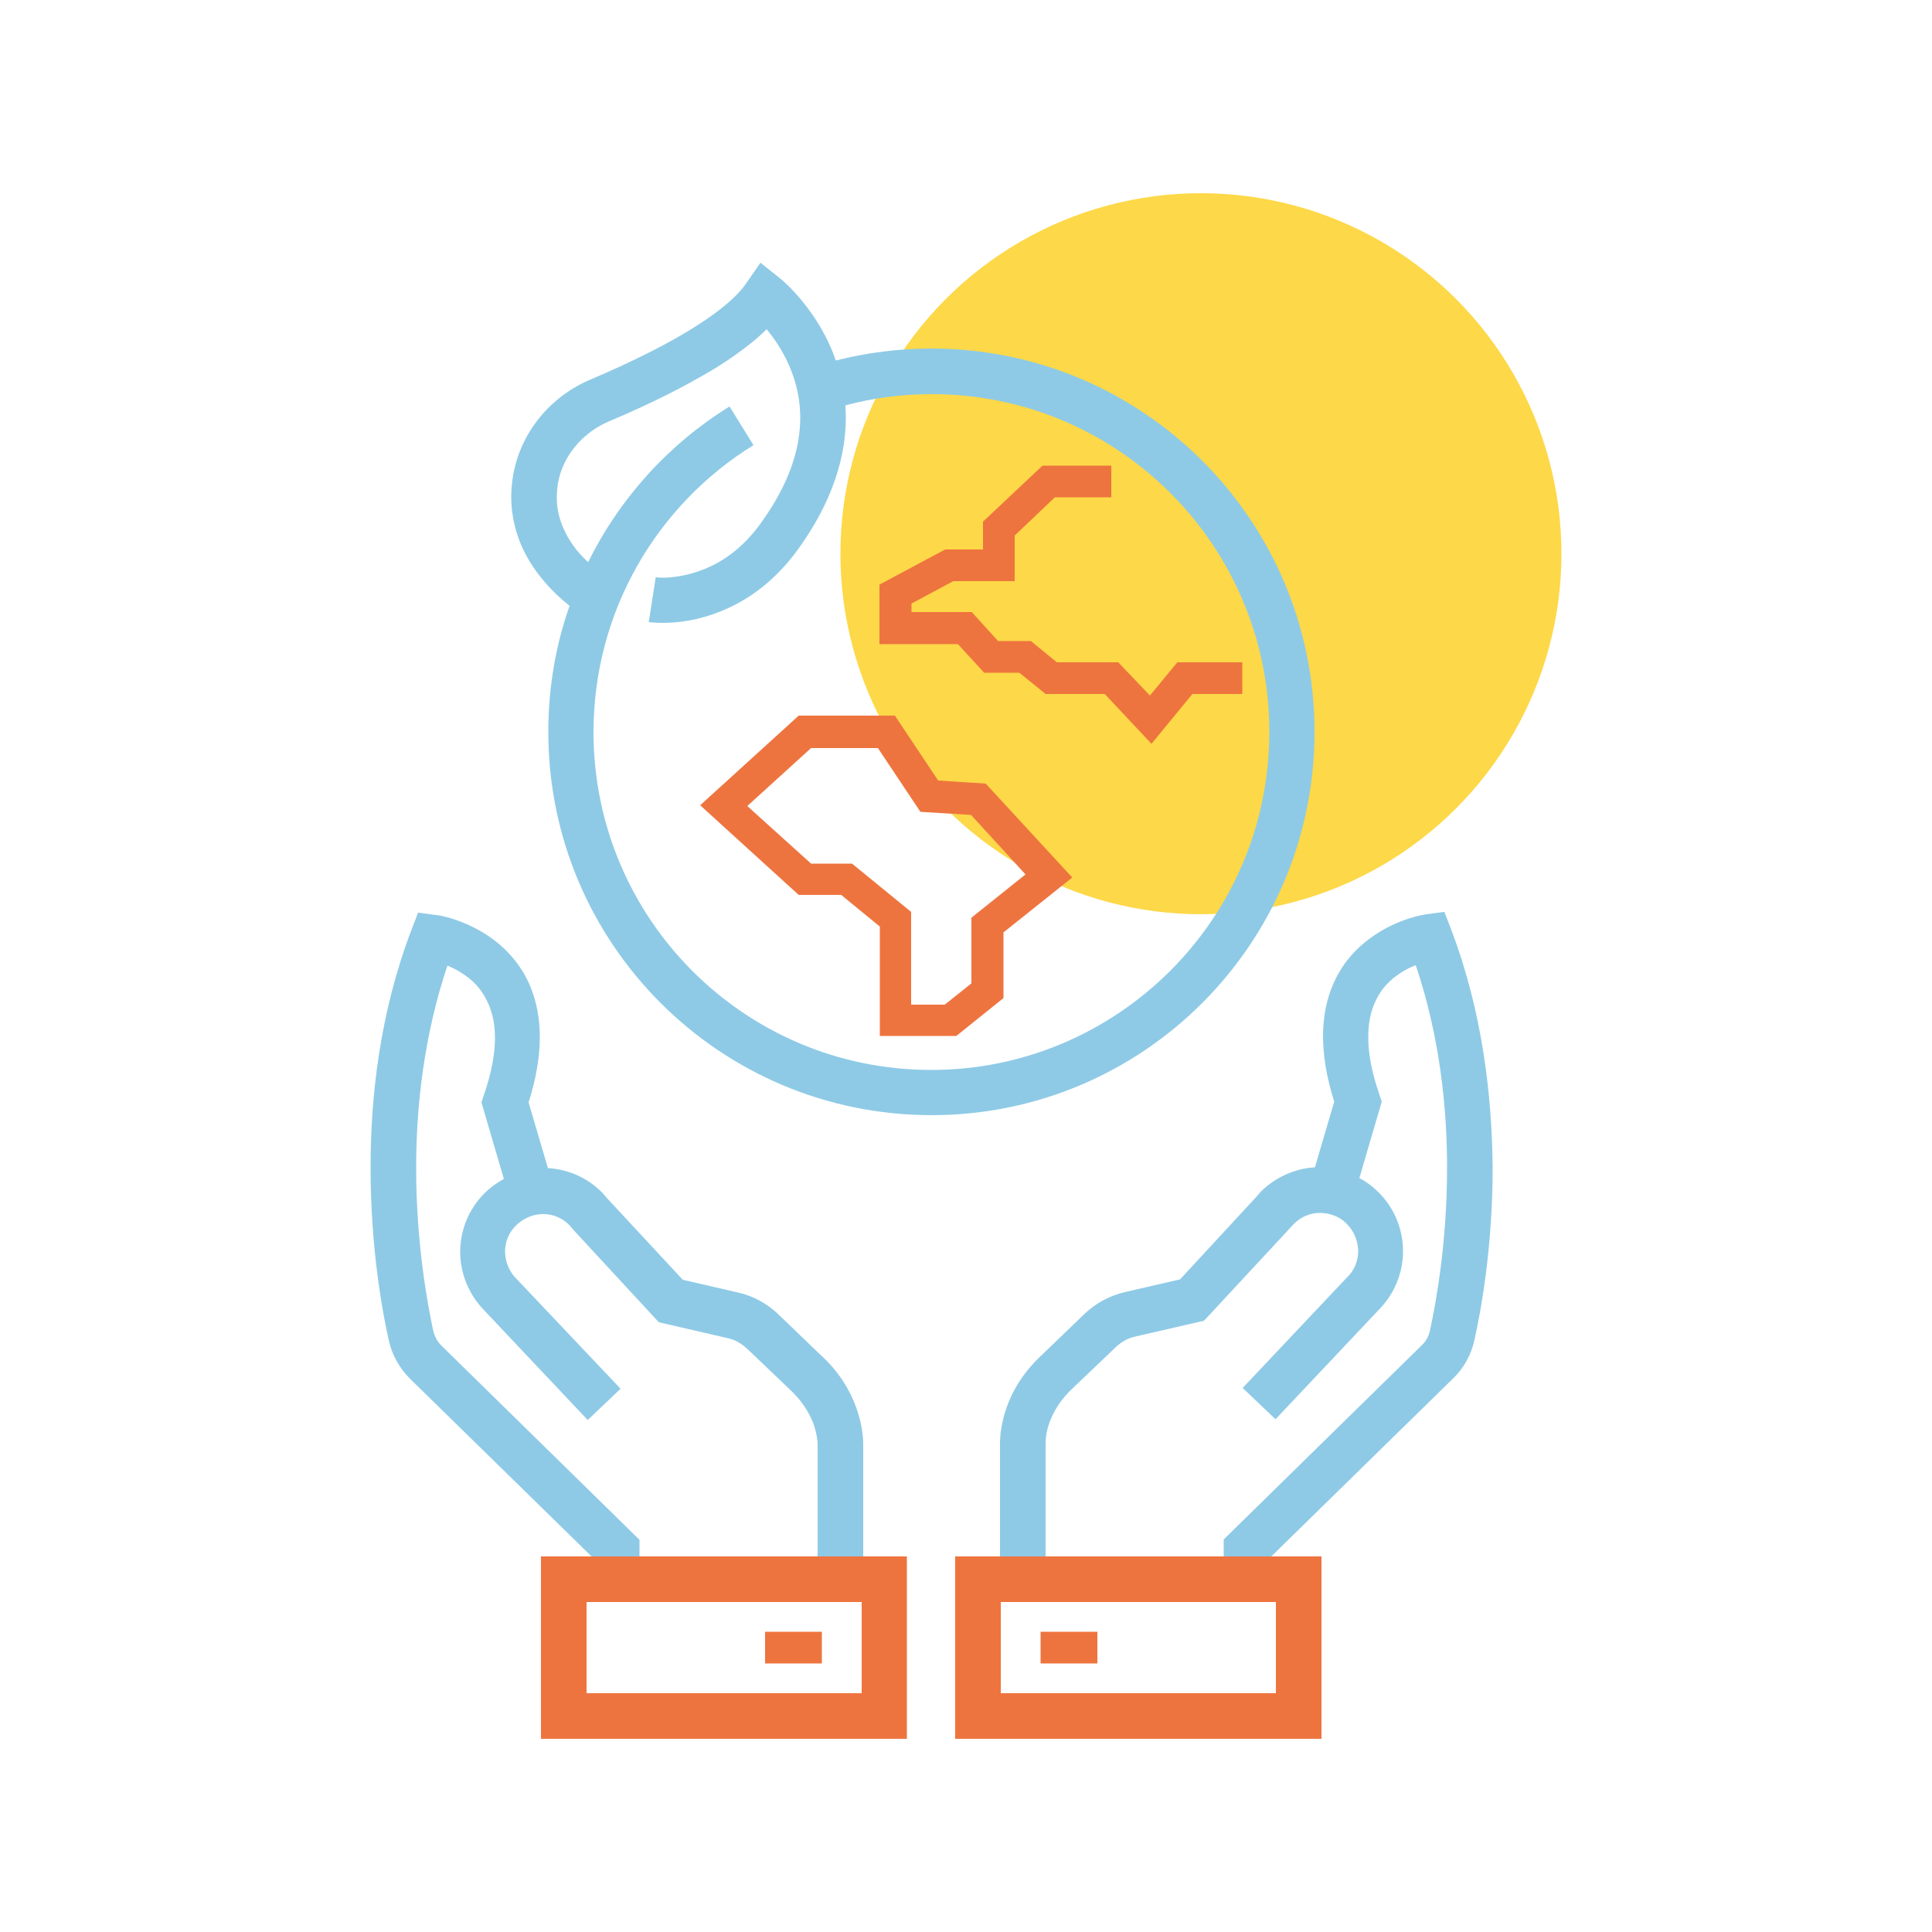 <?xml version="1.0" encoding="UTF-8"?> <svg xmlns="http://www.w3.org/2000/svg" xmlns:xlink="http://www.w3.org/1999/xlink" version="1.1" x="0px" y="0px" viewBox="0 0 500 500" style="enable-background:new 0 0 500 500;" xml:space="preserve"> <style type="text/css"> .st0{display:none;} .st1{display:inline;} .st2{fill:#EE743F;} .st3{fill:#8ECAE6;} .st4{fill:#FDD848;} .st5{fill:#008FD3;} .st6{fill:none;stroke:#025E73;stroke-width:1.984;stroke-miterlimit:10;} .st7{fill:none;stroke:#025E73;stroke-width:2.835;stroke-miterlimit:10;} .st8{fill:none;stroke:#025E73;stroke-width:0.992;stroke-miterlimit:10;} .st9{fill:none;stroke:#025E73;stroke-width:2.126;stroke-miterlimit:10;} .st10{fill:#E37B13;} .st11{fill:#025E73;} .st12{fill:none;stroke:#8ECAE6;stroke-width:2.835;stroke-miterlimit:10;} .st13{fill:#FFFFFF;stroke:#EE743F;stroke-width:2.835;stroke-miterlimit:10;} .st14{fill:none;stroke:#EE743F;stroke-width:2.835;stroke-miterlimit:10;} .st15{fill:none;stroke:#EE743F;stroke-width:1.984;stroke-miterlimit:10;} .st16{display:inline;fill:#EE743F;} .st17{display:inline;fill:none;stroke:#EE743F;stroke-width:2.835;stroke-miterlimit:10;} .st18{display:inline;fill:none;stroke:#8ECAE6;stroke-width:2.835;stroke-miterlimit:10;} .st19{fill:none;stroke:#8ECAE6;stroke-width:1.984;stroke-miterlimit:10;} .st20{display:inline;fill:none;stroke:#EE743F;stroke-width:1.984;stroke-miterlimit:10;} .st21{fill:#FFFFFF;stroke:#8ECAE6;stroke-width:2.835;stroke-miterlimit:10;} .st22{fill:#FFFFFF;stroke:#EE743F;stroke-width:1.984;stroke-miterlimit:10;} .st23{fill:#1D1D1B;} .st24{fill:#FFFFFF;} .st25{display:inline;fill:#FDD848;} .st26{display:inline;fill:#FFFFFF;stroke:#EE743F;stroke-width:2.835;stroke-miterlimit:10;} </style> <g id="rough" class="st0"> </g> <g id="expertise"> </g> <g id="tranquilite_x5F_d_x5F_esprit"> </g> <g id="analyse_x2F_diagnostic"> </g> <g id="politique_x5F_RSE"> <g id="non_aplati_00000173141821748547077450000016513547873870083985_" class="st0"> <g class="st1"> <path class="st4" d="M264,202.5c-12.4,0-22.5,10.1-22.5,22.5s10.1,22.5,22.5,22.5c12.4,0,22.5-10.1,22.5-22.5 S276.4,202.5,264,202.5z"></path> </g> <polyline class="st20" points="258.4,220.5 254.4,220.5 251.3,223.4 251.3,225.7 248.2,225.7 244.9,227.5 244.9,229.6 249.2,229.6 250.9,231.4 253,231.4 254.6,232.7 258.4,232.7 260.8,235.3 262.9,232.7 266.5,232.7 "></polyline> <polygon class="st20" points="239.3,236.1 234.2,240.7 239.3,245.3 241.8,245.3 244.9,247.8 244.9,254.1 248.3,254.1 250.6,252.2 250.6,248.2 254.5,245.1 250.1,240.3 247,240.1 244.3,236.1 "></polygon> <g class="st1"> <path class="st12" d="M252.8,288.6v-7.9c0,0-0.3-2.5,2.2-4.7l2.6-2.5c0.5-0.5,1.2-0.8,1.9-1l3.9-0.9l5-5.4l0.3-0.4 c0.9-0.9,2.2-1.3,3.4-1c0.7,0.1,1.4,0.5,1.9,1c1.5,1.5,1.5,3.9,0,5.3l-6.5,6.8"></path> <path class="st12" d="M266.7,288.6V287l11.9-11.7c0.5-0.5,0.8-1,0.9-1.7c0.7-3.3,2.6-14.3-1.4-24.8c0,0-7.7,1.1-4.5,10.3 l-1.7,5.6"></path> <g> <rect x="250" y="289" class="st14" width="20" height="8.5"></rect> <line class="st15" x1="253.9" y1="293.3" x2="257.5" y2="293.3"></line> </g> <path class="st12" d="M241.4,288.6v-7.9c0,0,0.3-2.5-2.2-4.7l-2.6-2.5c-0.5-0.5-1.2-0.8-1.9-1l-3.9-0.9l-5-5.4l-0.3-0.4 c-0.9-0.9-2.2-1.3-3.4-1c-0.7,0.1-1.4,0.5-1.9,1c-1.5,1.5-1.5,3.9,0,5.3l6.5,6.8"></path> <path class="st12" d="M227.5,288.6V287l-11.9-11.7c-0.5-0.5-0.8-1-0.9-1.7c-0.7-3.3-2.6-14.3,1.4-24.8c0,0,7.7,1.1,4.5,10.3 l1.7,5.6"></path> <g> <rect x="224.2" y="289" transform="matrix(-1 -4.472967e-11 4.472967e-11 -1 468.379 586.505)" class="st14" width="20" height="8.5"></rect> <line class="st15" x1="240.3" y1="293.3" x2="236.8" y2="293.3"></line> </g> </g> <path class="st18" d="M226.3,227.7c0,0-4.7-2.7-3.9-7.4c0.4-2.2,2-4.1,4.1-4.9c3-1.3,8.5-3.8,10.3-6.5c0,0,7.4,5.9,0.9,15 c-3.4,4.7-7.9,4-7.9,4"></path> <g class="st1"> <path class="st12" d="M235.3,217c-6.4,4-10.6,11.1-10.6,19.1c0,12.4,10.1,22.5,22.5,22.5s22.5-10.1,22.5-22.5 c0-12.4-10.1-22.5-22.5-22.5c-2.2,0-4.3,0.3-6.3,0.9"></path> </g> </g> <g id="aplati_00000107561252729005975330000012977132297146285224_"> <circle class="st4" cx="310.8" cy="143.3" r="93.3"></circle> <g> <path class="st3" d="M375.5,240.4l-1.7-4.4l-4.6,0.6c-0.5,0.1-6.7,0.9-13.3,5.3c-3.3,2.2-6.8,5.3-9.3,9.7 c-2.6,4.4-4.2,10-4.2,16.6c0,5,0.9,10.6,2.9,16.9l-5,17c-5,0.3-10,2.4-13.9,6.2l-0.1,0.1l-1.4,1.6l-19.5,21.1l-14.3,3.3 c-3.9,0.9-7.6,2.9-10.5,5.7l-10.8,10.4l0,0c-4.9,4.5-7.7,9.3-9.2,13.5c-1.5,4.2-1.8,7.6-1.8,9.5c0,0.5,0,0.9,0,1.1v32.4h11.8v-33 l0-0.2l0-0.1l0-0.3c0-0.8,0.1-2.9,1.1-5.5c1-2.6,2.7-5.7,6.2-8.9l0,0l10.9-10.4c1.4-1.3,3.1-2.3,5-2.7l17.8-4.1l22-23.7l1.3-1.4 c1.9-1.9,4.3-2.8,6.8-2.8c0.6,0,1.2,0.1,1.9,0.2c1.9,0.4,3.6,1.2,5,2.7c1.9,1.9,2.8,4.4,2.9,6.9c0,2.5-0.9,5-2.9,6.9l-0.1,0.1 l-26.9,28.5l8.5,8.1l26.8-28.4l0,0c4.1-4.2,6.2-9.6,6.2-15.1c0-5.5-2.1-11-6.3-15.2c-1.5-1.5-3.2-2.8-5-3.7l5.8-19.8l-0.6-1.8 c-2.1-6-2.9-10.9-2.9-14.9c0-4.8,1.1-8.1,2.6-10.7c2.2-3.8,5.7-6.2,8.9-7.6c0.3-0.1,0.5-0.2,0.8-0.3c6.1,18.1,8.1,36.4,8.1,52.4 c0,19.4-2.9,35.1-4.4,42c-0.3,1.6-1.1,3-2.3,4.1l-51.1,50.1v8.8h11.8v-3.9l47.6-46.6c2.8-2.7,4.7-6.2,5.5-10 c1.7-7.6,4.7-24,4.7-44.6C386.1,283.6,383.7,261.9,375.5,240.4z"></path> <path class="st3" d="M212.3,350.6L212.3,350.6l-10.8-10.4c-2.9-2.8-6.5-4.8-10.5-5.7l-14.3-3.3l-19.5-21l-1.3-1.5l-0.1-0.1 l-0.1-0.1c-3.8-3.8-8.8-5.9-13.9-6.2l-5-17c2-6.3,2.9-11.9,2.9-16.9c0-6.6-1.6-12.2-4.2-16.6c-3.9-6.6-9.6-10.3-14.2-12.4 c-4.6-2.1-8.1-2.6-8.5-2.6l-4.6-0.6l-1.7,4.4c-8.2,21.5-10.6,43.2-10.6,61.6c0,20.5,3,37,4.7,44.6c0.8,3.8,2.8,7.3,5.5,10 l47.6,46.6l0,3.9h11.8v-8.8l-51.1-50.1c-1.2-1.1-1.9-2.5-2.3-4.1c-1.5-7-4.4-22.7-4.4-42c0-15.9,2-34.3,8.1-52.4 c1.4,0.6,2.9,1.3,4.4,2.4c2.1,1.4,4,3.3,5.4,5.9c1.4,2.5,2.5,5.8,2.5,10.4c0,3.9-0.8,8.8-2.9,14.9l-0.6,1.8l5.8,19.8 c-1.8,1-3.5,2.2-5,3.7c-4.2,4.2-6.3,9.7-6.3,15.2c0,5.4,2.1,10.9,6.2,15.1l0,0l26.8,28.4l8.5-8.1l-26.9-28.4l-0.1-0.1 c-1.9-1.9-2.8-4.4-2.9-6.9c0-2.5,0.9-5,2.9-6.9c1.4-1.4,3.2-2.3,5-2.7c0.6-0.1,1.2-0.2,1.9-0.2c2.5,0,4.9,0.9,6.8,2.8l1.2,1.4 l0,0l22,23.8l17.8,4.1c1.9,0.4,3.6,1.4,5,2.7l10.9,10.4l0.1,0.1c3.5,3.2,5.2,6.4,6.2,8.9c0.9,2.6,1.1,4.6,1.1,5.5l0,0.3l0,0 l0,0.2v32.9h11.8v-32.4c0-0.3,0-0.6,0-1.1c0-1.9-0.3-5.3-1.8-9.5C220,359.9,217.2,355,212.3,350.6z M111.2,248.3L111.2,248.3 L111.2,248.3L111.2,248.3z"></path> <path class="st3" d="M340.2,189.4c0-54.8-44.4-99.2-99.2-99.2c-8.5,0-16.8,1.1-24.7,3.1c-1.6-4.7-3.8-8.6-6-11.8 c-4.2-6.1-8.3-9.4-8.6-9.6l-4.9-3.9l-3.6,5.2c-1.4,2.1-3.8,4.5-6.9,6.9c-4.6,3.6-10.7,7.2-16.7,10.3c-6,3.1-12,5.8-16.5,7.7 c-10.4,4.3-18.3,13.5-20.3,24.9c-0.3,1.9-0.5,3.8-0.5,5.6c0,5.1,1.3,9.8,3.1,13.6c2.8,5.8,6.8,10.1,10.1,13 c0.7,0.6,1.3,1.1,1.9,1.6c-3.6,10.2-5.5,21.2-5.5,32.6c0,54.8,44.4,99.2,99.2,99.2C295.8,288.6,340.2,244.2,340.2,189.4z M194.4,81.2L194.4,81.2L194.4,81.2z M241,276.9c-24.2,0-46-9.8-61.8-25.6c-15.8-15.8-25.6-37.7-25.6-61.8 c0-31.4,16.5-58.9,41.4-74.3l-6.2-10l0,0c-15.7,9.7-28.4,23.7-36.6,40.3c-0.6-0.6-1.2-1.2-1.8-1.8c-1.7-1.9-3.3-4.1-4.4-6.6 c-1.2-2.5-1.9-5.3-1.9-8.4c0-1.1,0.1-2.3,0.3-3.6c1.2-7.1,6.4-13.2,13.3-16.1c6.4-2.7,15.3-6.7,23.8-11.6c4.3-2.4,8.4-5.1,12.1-8 c1.7-1.3,3.3-2.7,4.8-4.2c0.8,1,1.7,2.1,2.6,3.5c3.1,4.7,6.1,11.3,6.1,19.4c0,7.4-2.4,16.5-10.2,27.3c-4.7,6.5-9.8,9.9-14.4,11.8 c-4.6,1.9-8.7,2.3-11,2.3c-0.7,0-1.2,0-1.5-0.1l-0.3,0l0,0.2l0-0.2l-1.8,11.6c0.2,0,1.5,0.2,3.6,0.2c3.5,0,9.1-0.5,15.5-3.2 c6.4-2.6,13.5-7.5,19.5-15.8c9-12.4,12.4-24.1,12.4-34.1c0-1.1-0.1-2.1-0.1-3.2c7.1-1.9,14.6-2.9,22.3-2.9 c24.2,0,46,9.8,61.8,25.6c15.8,15.8,25.6,37.7,25.6,61.8c0,24.2-9.8,46-25.6,61.8C287,267.1,265.1,276.9,241,276.9z"></path> </g> <g> <polygon class="st2" points="254.7,174.1 263.8,174.1 270.6,179.6 285.9,179.6 298,192.5 308.6,179.6 321.5,179.6 321.5,171.4 304.7,171.4 297.6,180 289.4,171.4 273.5,171.4 266.8,165.9 258.3,165.9 251.5,158.4 235.9,158.4 235.9,156.2 246.7,150.4 262.6,150.4 262.6,138.6 273,128.7 287.6,128.7 287.6,120.5 269.8,120.5 254.4,135 254.4,142.2 244.6,142.2 227.6,151.3 227.6,166.7 247.9,166.7 "></polygon> <path class="st2" d="M217.7,231.6l10,8.2v28.3h19.8l12.2-9.8v-17l17.8-14.2l-22.4-24.3l-12.3-0.8l-11.2-16.8h-24.9l-1.2,1.1 l-24.3,22.1l25.5,23.2H217.7z M209.9,193.6h17.3l11,16.5l13.1,0.8l14.1,15.4l-14,11.2v17l-6.9,5.5h-8.7v-24l-15.3-12.5h-10.6 l-16.5-14.9L209.9,193.6z"></path> <path class="st2" d="M247.2,402.8V450H342v-47.2H247.2z M259,414.6h71.2l0,23.6H259V414.6z"></path> <rect x="269.3" y="422.3" class="st2" width="14.7" height="8.2"></rect> <path class="st2" d="M140,450h94.7v-47.2H140V450z M223,414.6v23.6h-71.2v-23.6H223z"></path> <rect x="198" y="422.3" class="st2" width="14.7" height="8.2"></rect> </g> </g> </g> <g id="produit_x5F_made_x5F_in_x5F_France"> </g> <g id="prix_x5F_fixes"> </g> <g id="reactivite_x2F_adaptabilite"> </g> <g id="deplacement_x5F_velo_x5F_cargo"> </g> <g id="approche_x5F_personnalisee"> </g> <g id="securite"> </g> <g id="air_x2F_ventilation"> </g> <g id="electricite"> </g> <g id="eau"> </g> </svg> 